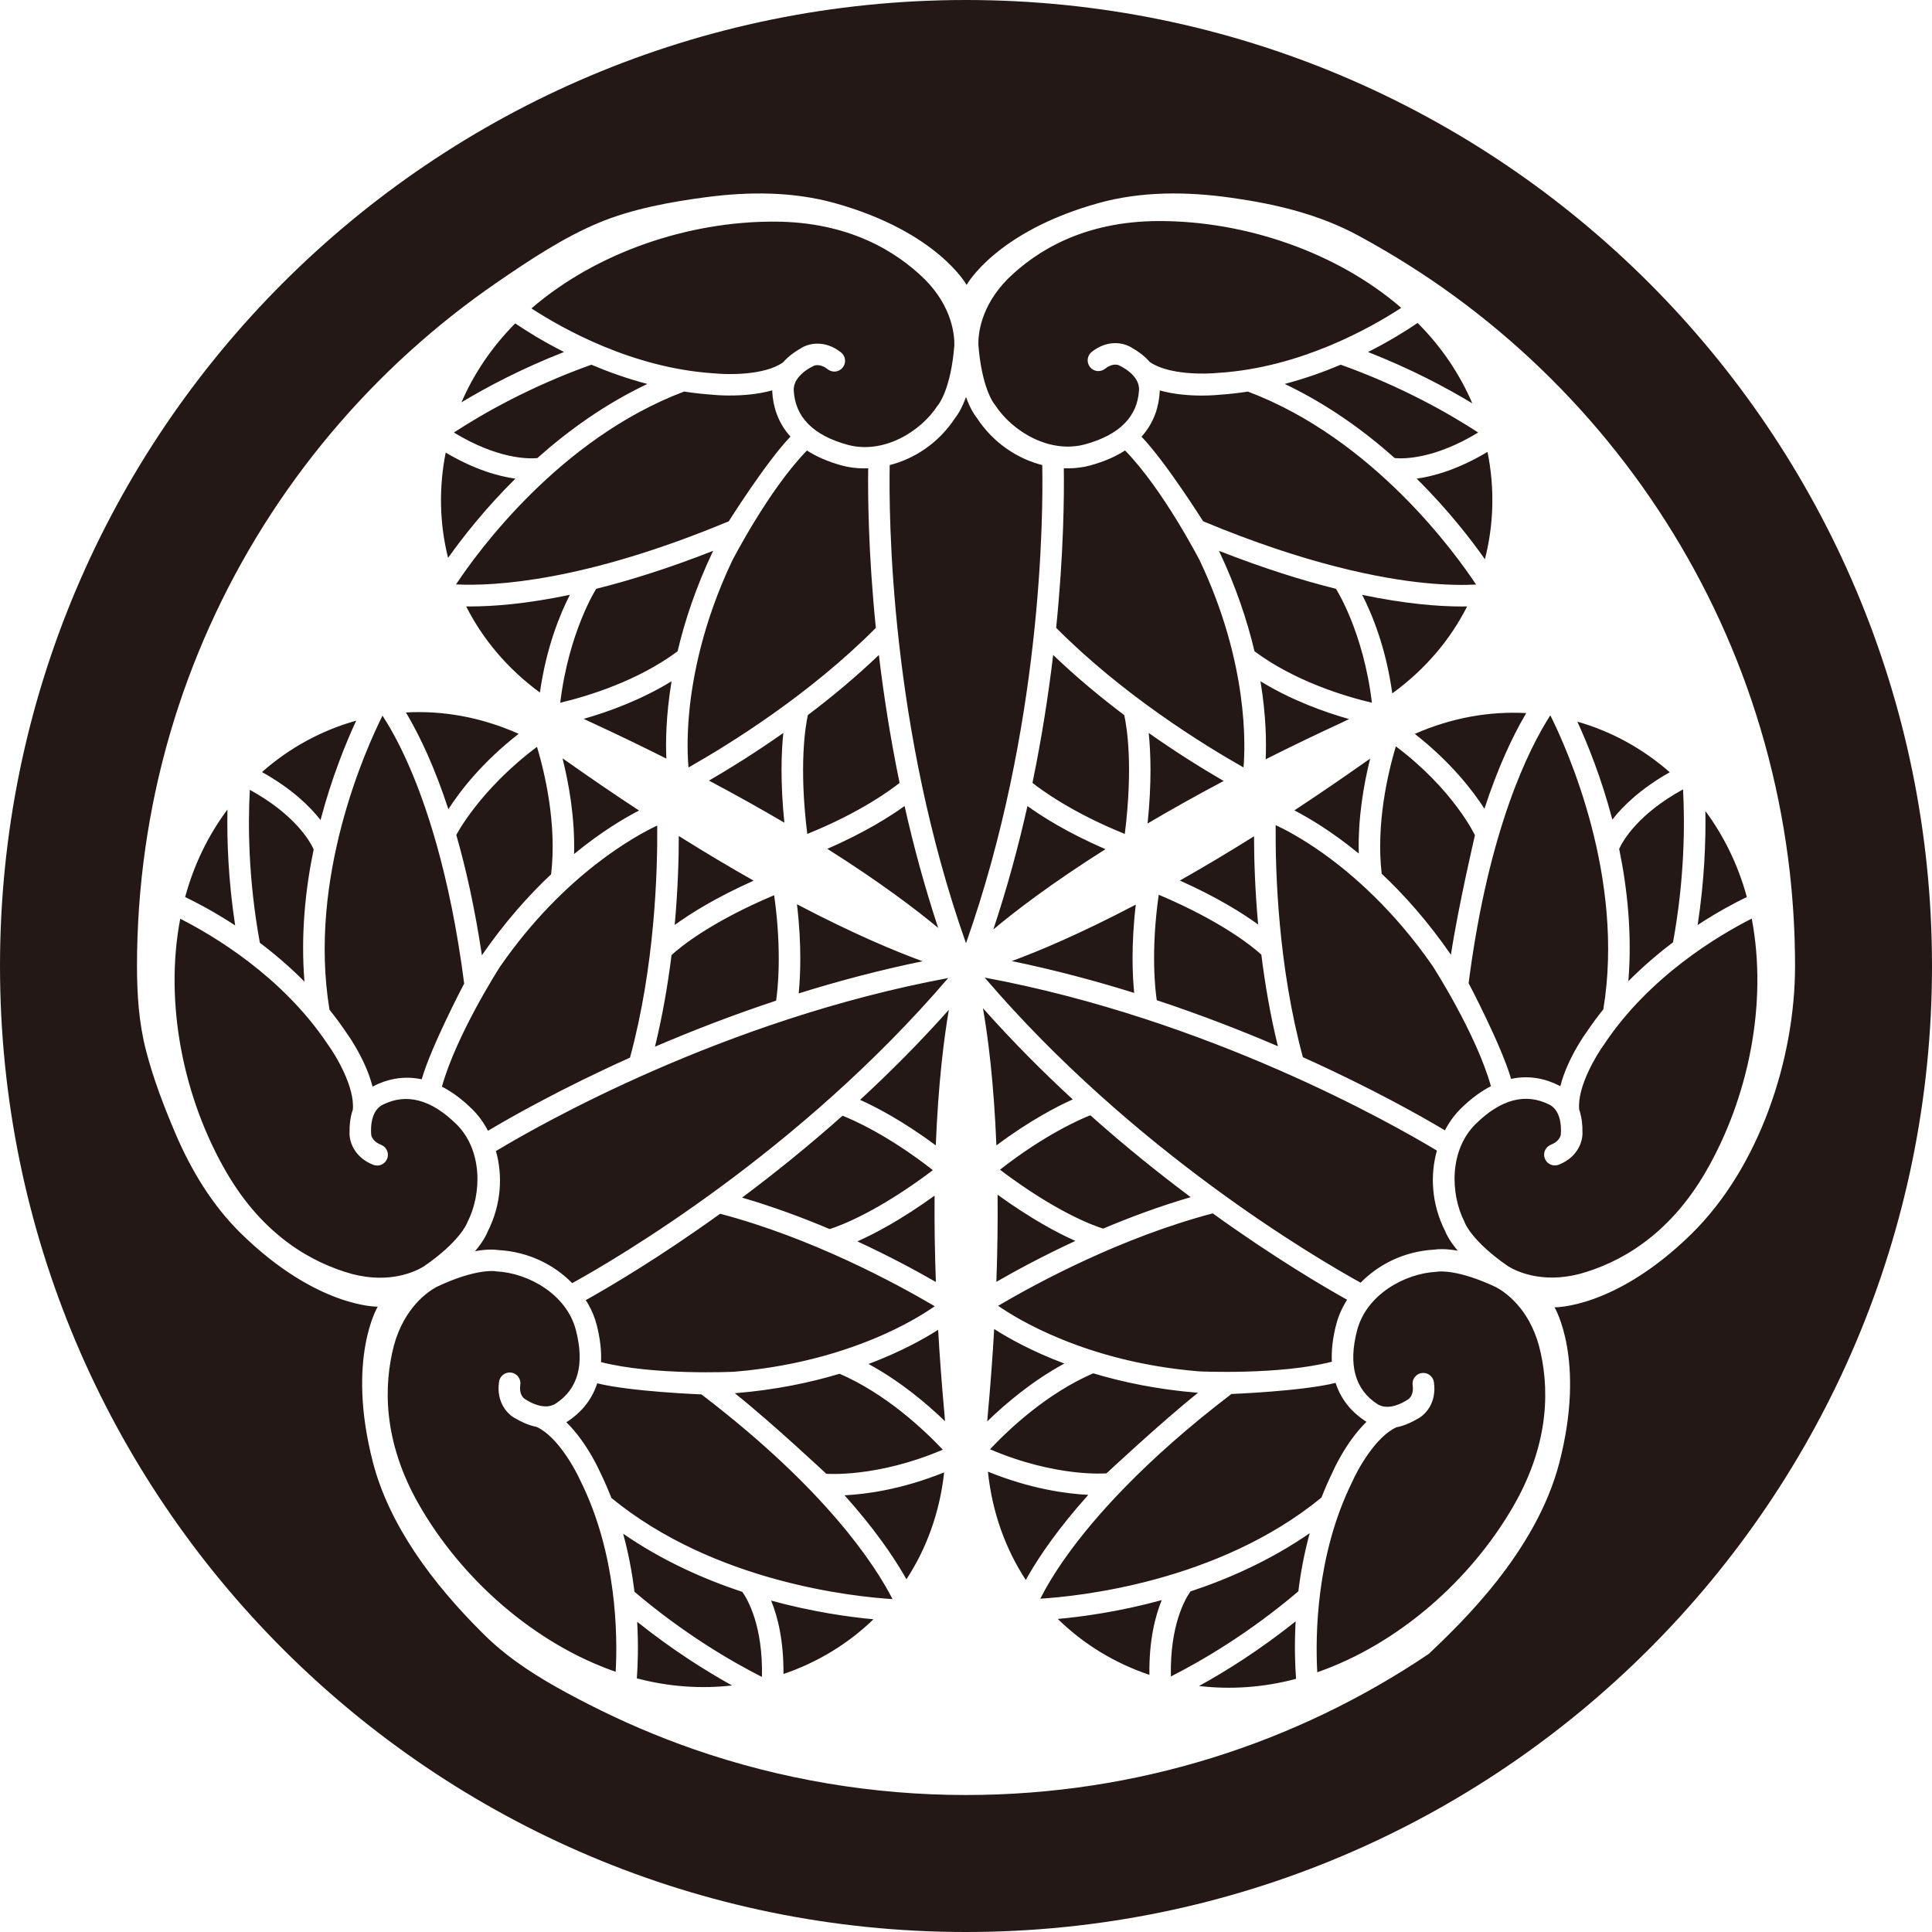 <?xml version="1.0" encoding="UTF-8"?>
<svg id="_レイヤー_2" data-name="レイヤー 2" xmlns="http://www.w3.org/2000/svg" viewBox="0 0 510.24 510.24">
  <defs>
    <style>
      .cls-1 {
        fill: #231815;
      }
    </style>
  </defs>
  <g id="_レイアウト" data-name="レイアウト">
    <path class="cls-1" d="M339.29,101.4c11.24,5.33,20.98,12.38,29.06,19.58,2.48.23,10.52.24,22.04-6.75-7.67-5-20.2-12.16-36.31-17.91-4.48,1.9-9.44,3.67-14.79,5.08ZM262.53,106.61l.27.35c4.52,6.97,14.42,12.98,23.86,10.36,9.01-2.49,13.77-7.31,14.15-14.31.23-4.14-5.28-6.52-5.34-6.54v-.02c-.65-.22-1.97-.38-3.63.94-.52.41-1.14.61-1.76.61-.84,0-1.67-.37-2.22-1.08-.97-1.23-.76-3.01.46-3.98,4.44-3.52,8.8-2.31,10.68-1.04,0,0,.02.01.03.02,1.24.68,3.07,1.89,4.61,3.66,4.91,3.48,14.83,3.26,18.23,2.88h.13c21.43-1.43,39.85-11.79,48.07-17.16-17.18-14.84-41.47-22.98-64.11-22.92-19.61.06-32.22,7.8-39.86,15.33-7.22,7.33-7.78,14.75-7.71,17.38.91,11.46,4.11,15.49,4.13,15.5ZM392.16,147.69c2.38-9.24,2.6-18.93.69-28.34-7.71,4.6-14.12,6.43-18.71,7.06,8.33,8.25,14.41,16.15,18.02,21.28ZM388.84,106.53c-3.29-7.68-8.12-14.91-14.45-21.24-2.88,1.96-7.37,4.79-13.09,7.68,11.35,4.45,20.65,9.39,27.54,13.56ZM262.36,245.45c5.76-4.83,15.32-12.16,29.6-21.19-10.13-4.35-17.03-8.8-20.61-11.38-2.37,10.58-5.34,21.54-9,32.57ZM392.04,213.58c3.65-11.16,7.46-19.06,10.5-24.33.18-.32.36-.62.54-.92-9.6-.53-19.61,1.17-29.43,5.49,9.6,7.51,15.38,15.08,18.39,19.76ZM272.68,206.76c2,1.59,10.31,7.82,24.38,13.48,2.26-18.14.51-28.42-.15-31.38-6.2-4.67-12.62-9.99-18.77-15.88-1.23,10.38-2.99,21.79-5.47,33.78ZM393.75,286.86c-3.86-13.81-15.22-31.47-15.34-31.66-10.27-14.87-21.35-24.38-28.83-29.72-5.92-4.23-10.57-6.59-12.68-7.57-.1,12.32.66,37.25,7.19,61.29,18.22,8.2,31.51,15.74,37.51,19.32.16-.31.32-.62.49-.91,1.06-1.83,2.3-3.45,3.68-4.81,2.76-2.72,5.44-4.64,7.98-5.94ZM246.86,344.97c-10.62-6.25-32.59-18.06-56.67-24.42-16.21,11.68-29.39,19.41-35.49,22.82.19.29.38.59.55.88,1.06,1.83,1.84,3.72,2.32,5.59.97,3.75,1.3,7.03,1.16,9.89,13.9,3.56,34.86,2.56,35.09,2.55,18.01-1.46,31.79-6.3,40.16-10.11,6.62-3.01,10.99-5.86,12.89-7.2ZM250.41,258.3c-59.26,11.03-107.9,38.74-119.43,45.69,1.78,6.37,1.51,13.95-2.17,21.25-.28.73-1.14,2.59-3.34,5.19,3.35-.6,5.39-.41,6.16-.29,8.16.46,14.86,4.02,19.49,8.74,11.79-6.51,60.1-34.77,99.29-80.58ZM192.87,104.46c-2.59,0-4.46-.18-4.88-.23-2.48-.17-4.92-.45-7.31-.82-32.95,12.42-54.68,42.54-60.18,50.83-.02.03-.05.07-.07.11.04,0,.08,0,.11,0,10.1.48,33.85-.79,71.93-16.68,0,0,9.91-15.75,16.29-22.36-3.45-3.82-4.61-8.17-4.81-11.87,0-.12,0-.23,0-.35-3.86,1.09-7.99,1.36-11.09,1.36ZM228.26,123.7c-2.11,0-4.14-.27-6-.78-3.74-1.03-6.73-2.39-9.14-3.94-10.03,10.25-19.65,28.91-19.75,29.11-7.75,16.33-10.44,30.68-11.33,39.83-.7,7.24-.42,12.45-.21,14.77,10.72-6.07,31.93-19.2,49.48-36.87-2.01-19.88-2.12-35.16-2.02-42.15-.35.01-.69.03-1.04.03ZM243.63,253.86c-7.07-2.58-18.19-7.19-33.15-15.04,1.3,10.94.89,19.15.45,23.54,10.35-3.23,21.32-6.15,32.71-8.49ZM195.99,316.29c8.17,2.39,15.99,5.29,23.13,8.31,2.91-.93,12.76-4.61,27.25-15.56-11.98-9.4-21.49-13.45-23.86-14.38-9.14,8.14-18.15,15.37-26.53,21.63ZM267.23,253.82c11.25,2.33,22.09,5.22,32.31,8.41-.44-4.36-.85-12.49.42-23.32-14.64,7.69-25.62,12.29-32.74,14.91ZM226.44,327.85c8.37,3.87,15.49,7.71,20.72,10.72-.3-8.26-.39-15.86-.34-22.8-8.73,6.3-15.68,9.99-20.39,12.08ZM188.56,98.59c3.41.38,13.33.6,18.23-2.88,1.55-1.77,3.38-2.97,4.61-3.66,0,0,.02-.01.03-.02,1.88-1.27,6.24-2.47,10.68,1.04,1.23.97,1.44,2.75.46,3.98-.56.71-1.39,1.08-2.22,1.08-.62,0-1.24-.2-1.76-.61-1.66-1.31-2.97-1.16-3.63-.94v.02s-5.56,2.4-5.33,6.54c.38,7.01,5.14,11.82,14.15,14.31,9.45,2.61,19.35-3.39,23.86-10.36l.27-.35s3.22-4.04,4.13-15.5c.06-2.63-.49-10.05-7.71-17.38-7.64-7.53-20.25-15.28-39.86-15.33-22.64-.07-46.93,8.08-64.11,22.92,8.22,5.36,26.64,15.73,48.07,17.14h.13ZM168.77,214.06c-6.04-3.96-12.39-8.28-19.04-12.98-.39-.28-.78-.54-1.17-.8,1.66,6.59,3.31,15.69,3.05,25.27,7.2-5.91,13.37-9.54,17.16-11.49ZM218.22,389.22c.14.01,13.38,1.07,30.77-6.36-5.05-5.35-15.1-14.8-27.26-20.05-7.75,2.33-16.95,4.27-27.56,5.13-.03,0-.07,0-.12,0,9.84,7.84,24.17,21.28,24.17,21.28ZM284.02,327.73c-4.73-2.1-11.74-5.83-20.56-12.21.07,7-.02,14.67-.32,23.01,5.24-3.02,12.42-6.9,20.88-10.81ZM355.22,344.15c.17-.3.36-.59.55-.88-6.1-3.41-19.28-11.14-35.49-22.82-24.1,6.37-46.06,18.17-56.67,24.41,4.53,3.17,23.1,14.89,53.13,17.32.14,0,21.11,1.01,35-2.55-.14-2.86.18-6.13,1.16-9.89.48-1.87,1.27-3.76,2.32-5.59ZM261.46,382.75c17.47,7.48,30.63,6.37,30.77,6.36,0,0,14.34-13.43,24.17-21.28-.01,0-.03,0-.04,0-10.64-.86-19.86-2.8-27.63-5.14-12.19,5.26-22.23,14.71-27.27,20.06ZM314.47,316.17c-8.38-6.26-17.38-13.48-26.52-21.63-2.38.94-11.92,5.02-23.86,14.38,14.59,11.03,24.35,14.65,27.25,15.56,7.15-3.03,14.96-5.93,23.14-8.32ZM352.81,155.5c-8.9-2.22-19.18-5.43-30.89-10.03,0,0,.01.03.02.03,4.57,9.64,7.5,18.6,9.37,26.5,10.65,7.92,23.85,11.9,31.01,13.59-2.26-18.87-9.5-30.09-9.5-30.09ZM427.62,224.19c2.19,10.59,3.43,22.55,2.43,34.95,3.89-3.93,7.91-7.34,11.79-10.27,3.08-16.83,3.14-31.26,2.65-40.4-11.83,6.49-15.84,13.48-16.87,15.71ZM461.34,236.9c-2.3-8.47-6.07-16.12-10.95-22.71.14,7.97-.25,18.31-2.04,30.1,5.24-3.43,9.84-5.87,12.98-7.39ZM378.83,330.02c.77-.12,2.81-.31,6.16.29-2.2-2.6-3.06-4.46-3.34-5.19-3.68-7.3-3.95-14.88-2.17-21.25-11.53-6.95-60.17-34.66-119.43-45.69,39.18,45.81,87.5,74.07,99.29,80.58,4.62-4.72,11.32-8.28,19.49-8.74ZM399.09,284.93c5.03-1.08,9.38.09,12.68,1.77.11.05.19.12.3.18.99-3.88,2.82-7.59,4.37-10.29,1.29-2.24,2.39-3.77,2.64-4.11,1.39-2.07,2.85-4.04,4.36-5.92,5.72-34.75-9.5-68.62-13.94-77.53-.02-.04-.04-.08-.06-.12-.02.03-.04.06-.06.1-5.47,8.51-16.24,29.71-21.52,70.64,0,0,8.68,16.46,11.22,25.29ZM440.98,203.95c-7.08-6.22-15.4-10.8-24.4-13.36,2.63,5.72,6.33,14.78,9.24,25.87,2.81-3.61,7.5-8.18,15.16-12.51ZM323.17,206.25c-5.24-3.03-12.18-7.31-19.8-12.68.54,5.15.82,13.08-.29,23.91,6.03-3.56,12.71-7.31,20.09-11.23ZM337.49,276.31c-2.02-8.27-3.42-16.49-4.37-24.19-2.26-2.06-10.37-8.74-27.1-15.82-2.15,15.08-.9,25.34-.52,27.85,11.62,3.85,22.38,8.03,31.99,12.16ZM328.41,202.69c.48-5.51,1.35-27.45-11.57-54.68-.07-.13-9.68-18.78-19.71-29.04-2.41,1.55-5.4,2.91-9.14,3.94-1.86.51-3.89.78-6,.78-.34,0-.69-.02-1.04-.03.1,6.99,0,22.27-2.02,42.15,17.57,17.69,38.77,30.81,49.48,36.87ZM355.02,190.52c.43-.2.86-.41,1.28-.61-6.53-1.85-15.25-4.98-23.41-9.99,1.52,9.19,1.57,16.35,1.37,20.61,6.45-3.25,13.36-6.59,20.76-10ZM331.19,220.86c-7,4.39-13.53,8.27-19.58,11.69,9.83,4.41,16.5,8.59,20.66,11.61-.83-9.19-1.07-17.27-1.08-23.3ZM317.78,137.68c27.19,11.35,46.85,15.12,58.55,16.28,5.87.58,10.36.58,13.5.42-5.37-8.12-27.15-38.48-60.26-50.96-2.39.37-4.82.65-7.31.82-.42.04-2.3.23-4.88.23-3.11,0-7.24-.27-11.1-1.36,0,.12.01.23,0,.35-.2,3.7-1.36,8.04-4.81,11.87,6.38,6.62,16.29,22.36,16.29,22.36ZM387.47,160.16c-.45,0-.92.01-1.4.01-6.09,0-14.83-.66-26.32-3.07,2.56,4.97,6.26,13.84,7.95,26.02,8.8-6.39,15.38-14.29,19.77-22.97ZM364.9,230.75c5.9,5.55,12.17,12.55,18.22,21.3.01.02.04.06.07.1,1.87-12.44,6.34-31.57,6.34-31.57-.06-.13-5.76-12.12-20.89-23.47-2.1,7.05-5.26,20.48-3.74,33.63ZM360.56,201.25c-6.54,4.62-12.78,8.86-18.72,12.77,3.81,1.97,9.91,5.57,17.01,11.4-.25-9.48,1.36-18.49,3-25.05-.43.29-.86.58-1.29.88ZM213.35,188.86c-.65,2.99-2.38,13.35-.15,31.38,14.13-5.68,22.4-11.89,24.38-13.48-2.48-11.99-4.23-23.4-5.47-33.78-6.15,5.89-12.57,11.2-18.77,15.88ZM247.76,351.2c-3.61,2.31-9.78,5.79-18.38,9.03,8.33,4.52,15.33,10.42,20.2,15.12-.04-.52-.07-1.03-.12-1.55-.73-7.97-1.29-15.5-1.7-22.6ZM168.19,443.25c8.49,2.24,16.99,2.81,25.14,1.88-6.97-3.87-15.73-9.37-25.05-16.81.35,6.25.16,11.46-.09,14.94ZM275.27,122.83c-6.4-1.64-12.83-5.67-17.32-12.5-.49-.61-1.67-2.28-2.83-5.48-1.16,3.2-2.34,4.88-2.83,5.48-4.48,6.84-10.91,10.86-17.32,12.5-.25,13.46.07,69.44,20.15,126.28,20.08-56.84,20.4-112.81,20.14-126.28ZM283.31,290.35c-7.97-7.34-15.98-15.39-23.71-24.08,1.3,7.41,2.87,19.35,3.55,36.23,8.83-6.6,16.14-10.35,20.16-12.15ZM188.35,145.47c-11.71,4.6-21.99,7.81-30.89,10.03,0,0-7.24,11.31-9.5,30.09,7.16-1.7,20.37-5.68,30.99-13.58,1.86-7.88,4.78-16.82,9.34-26.43.01-.02.03-.07.06-.11ZM206.91,442.1c8.92-3.02,17.05-7.94,23.77-14.45-6.27-.58-15.97-1.91-27.02-4.93,1.73,4.24,3.33,10.58,3.25,19.39ZM164.57,405.04c1.46,5.33,2.4,10.52,3,15.35,13.03,11.08,25.5,18.35,33.66,22.49.29-13.49-3.76-20.46-5.18-22.46-10.27-3.4-21.24-8.3-31.49-15.38ZM238.86,416.16c.18.32.36.62.53.93,5.26-8.05,8.79-17.57,9.96-28.23-11.3,4.55-20.75,5.78-26.31,6.04,7.83,8.74,12.77,15.99,15.82,21.26ZM185.24,368.26s-18.59-.71-27.51-2.93c-1.59,4.9-4.77,8.07-7.87,10.1-.1.07-.2.11-.3.17,2.87,2.8,5.17,6.24,6.72,8.93,1.29,2.24,2.07,3.96,2.24,4.34,1.1,2.24,2.07,4.49,2.95,6.74,27.23,22.33,64.18,26.08,74.11,26.7.04,0,.09,0,.13,0-.02-.03-.04-.07-.05-.1-4.63-8.99-17.61-28.92-50.41-53.95ZM262.56,350.99c-.41,7.21-.97,14.87-1.72,22.98-.04.47-.07.94-.11,1.42,4.87-4.73,11.93-10.71,20.36-15.28-8.72-3.28-14.94-6.81-18.53-9.12ZM423.76,275.67l-.08.11c-2.03,2.76-7.18,11.24-6.62,17.23.76,2.22.89,4.41.86,5.82,0,.01,0,.02,0,.03.16,2.26-.98,6.64-6.24,8.73-1.46.58-3.1-.13-3.68-1.59-.33-.84-.24-1.74.18-2.46.31-.53.79-.97,1.41-1.22,1.97-.78,2.49-2,2.63-2.68h-.02c0-.06.7-6.02-3-7.9-6.26-3.17-12.81-1.46-19.47,5.1-6.99,6.87-6.74,18.45-2.96,25.85l.17.41s1.89,4.81,11.36,11.32c2.24,1.37,8.95,4.6,18.91,2.01,10.34-2.85,23.35-9.89,33.21-26.85,11.38-19.58,16.47-44.68,12.21-66.98-8.75,4.44-26.94,15.21-38.88,33.06ZM395.24,340.01c-10.38-4.95-15.47-4.18-15.49-4.18l-.44.06c-8.3.43-18.45,6-20.91,15.49-2.35,9.05-.56,15.57,5.32,19.41,3.47,2.27,8.29-1.32,8.34-1.35h.01c.52-.45,1.31-1.51,1.01-3.6-.1-.66.04-1.29.35-1.83.42-.72,1.15-1.26,2.04-1.39,1.55-.23,2.99.84,3.22,2.39.82,5.6-2.4,8.78-4.44,9.77-.01,0-.02,0-.03.01-1.21.73-3.17,1.71-5.47,2.17-5.47,2.51-10.24,11.21-11.61,14.35l-.06.12c-9.49,19.27-9.72,40.41-9.19,50.21,21.44-7.46,40.64-24.42,51.9-44.06,9.76-17.01,9.35-31.81,6.65-42.19-2.74-9.92-8.89-14.11-11.2-15.37ZM255.12,0C114.22,0,0,114.22,0,255.12s114.22,255.12,255.12,255.12,255.12-114.22,255.12-255.12S396.02,0,255.12,0ZM410.54,345.24s8.32,13.7,1.31,40.95c-6.12,23.78-26.23,42.7-34.48,50.58-34.91,23.54-76.98,37.29-122.26,37.29-24.47,0-48.9-4.08-72.01-12.13-9.41-3.28-18.6-7.21-27.48-11.74-7.67-3.92-15.13-8.01-21.82-13.26-2.16-1.7-4.25-3.52-6.23-5.5-6.65-6.62-12.86-13.73-18.06-21.55-4.86-7.32-8.87-15.3-11.06-23.84-7.01-27.26,1.31-40.95,1.31-40.95,0,0-16.02.36-36.12-19.34-7.64-7.49-13.2-16.75-17.37-26.54-2.99-7.04-5.74-14.21-7.67-21.62-1.92-7.36-2.42-14.87-2.42-22.47,0-20.78,2.93-41.55,8.76-61.5,5.66-19.36,14.03-37.92,24.78-54.99,10.61-16.85,23.53-32.25,38.27-45.63,7.37-6.69,15.2-12.89,23.41-18.52,8.35-5.73,17.35-11.73,26.71-15.64,8.79-3.67,18.99-5.53,28.39-6.77,11.27-1.49,22.95-1.5,33.97,1.57,27.11,7.56,34.81,21.61,34.81,21.61,0,0,7.7-14.06,34.81-21.61,11.37-3.17,23.43-3.06,35.04-1.42,11.89,1.68,23.25,4.36,33.85,10.13,8.76,4.77,17.2,10.06,25.25,15.95,16.02,11.71,30.43,25.6,42.74,41.17,12.38,15.66,22.62,33.02,30.31,51.45,7.88,18.89,13.06,38.89,15.38,59.23.94,8.3,1.41,16.64,1.41,24.99,0,24.55-9.41,53.15-27.4,70.78-20.1,19.7-36.12,19.34-36.12,19.34ZM309.22,442.76c8.16-4.14,20.63-11.41,33.67-22.49.59-4.83,1.54-10.02,3-15.35-10.24,7.07-21.21,11.98-31.48,15.37-1.44,2.03-5.47,8.99-5.18,22.46ZM351.94,388.76c.17-.39.95-2.1,2.24-4.34,1.55-2.69,3.85-6.14,6.72-8.93-.1-.06-.2-.1-.3-.17-3.1-2.02-6.29-5.2-7.87-10.1-8.93,2.22-27.51,2.93-27.51,2.93-23.43,17.88-36.52,33.02-43.37,42.57-3.44,4.79-5.68,8.68-7.11,11.49,9.72-.59,46.9-4.27,74.26-26.71.88-2.25,1.85-4.5,2.95-6.74ZM260.91,388.66c1.13,10.82,4.68,20.47,10,28.61.22-.4.45-.8.69-1.22,3.04-5.27,7.98-12.52,15.82-21.26-5.59-.27-15.12-1.5-26.51-6.13ZM279.36,427.56c6.81,6.68,15.09,11.71,24.2,14.76-.13-8.98,1.5-15.44,3.25-19.73-11.31,3.09-21.19,4.41-27.44,4.97ZM342.18,428.2c-9.53,7.61-18.46,13.19-25.51,17.07,8.29.98,16.97.42,25.62-1.89-.26-3.48-.47-8.78-.11-15.18ZM227.15,290.47c3.99,1.79,11.24,5.51,19.99,12.03.66-16.53,2.17-28.34,3.45-35.81-7.65,8.58-15.56,16.52-23.44,23.78ZM124.7,292.92c1.38,1.35,2.62,2.98,3.68,4.81.17.3.33.61.49.91,6.01-3.58,19.29-11.13,37.51-19.32,6.54-24.06,7.3-48.98,7.19-61.29-5.01,2.34-24.45,12.56-41.57,37.36-.08.12-11.43,17.77-15.29,31.59,2.55,1.31,5.22,3.22,7.98,5.94ZM120.51,220.51c2.53,8.81,4.89,19.32,6.76,31.77,0,0,.02-.03.02-.03,6.06-8.78,12.36-15.8,18.26-21.36,1.54-13.18-1.62-26.61-3.73-33.65-15.21,11.39-21.31,23.27-21.31,23.27ZM153.35,391.2c-1.38-3.14-6.14-11.84-11.61-14.35-2.3-.46-4.26-1.44-5.47-2.17-.01,0-.02,0-.03-.01-2.04-.99-5.26-4.17-4.44-9.77.23-1.55,1.67-2.62,3.22-2.39.89.13,1.63.66,2.04,1.39.31.53.45,1.17.35,1.83-.31,2.09.48,3.15,1.01,3.61h.01s4.86,3.6,8.34,1.34c5.88-3.83,7.67-10.36,5.32-19.41-2.46-9.49-12.61-15.06-20.91-15.49l-.44-.06s-5.11-.77-15.49,4.18c-2.31,1.26-8.46,5.46-11.2,15.37-2.7,10.38-3.11,25.17,6.65,42.19,11.26,19.64,30.46,36.61,51.9,44.06.53-9.8.3-30.94-9.19-50.21l-.06-.12ZM142.59,182.9c1.71-12.07,5.37-20.86,7.92-25.81-11.49,2.41-20.23,3.07-26.32,3.07-.37,0-.72,0-1.07,0,4.34,8.58,10.82,16.39,19.47,22.74ZM199.04,232.58c-6.1-3.44-12.69-7.35-19.77-11.79,0,6.05-.24,14.21-1.08,23.49,4.19-3.05,10.92-7.26,20.85-11.7ZM136.06,85.42c-6.19,6.23-10.93,13.31-14.19,20.83,6.84-4.11,15.98-8.94,27.09-13.29-5.59-2.82-10-5.59-12.89-7.55ZM177.36,179.92c-8.08,4.96-16.69,8.07-23.2,9.93.47.23.93.45,1.41.67,7.27,3.35,14.06,6.63,20.42,9.83-.2-4.28-.13-11.36,1.37-20.43ZM204.97,264.27c.38-2.53,1.61-12.84-.52-27.85-16.84,7.12-24.87,13.76-27.1,15.81-.95,7.7-2.35,15.92-4.37,24.2,9.61-4.12,20.37-8.31,31.99-12.16ZM206.88,193.57c-7.54,5.32-14.42,9.56-19.64,12.59,7.3,3.87,13.93,7.59,19.91,11.11-1.09-10.72-.81-18.58-.27-23.7ZM218.49,224.17c13.98,8.83,23.46,16.05,29.28,20.89-3.6-10.91-6.53-21.73-8.87-32.19-3.55,2.56-10.39,6.97-20.41,11.3ZM60.08,213.78c-5,6.69-8.85,14.48-11.18,23.13,3.14,1.51,7.84,3.98,13.2,7.49-1.83-12.05-2.19-22.58-2.03-30.63ZM84.65,216.58c2.98-11.34,6.78-20.55,9.42-26.25-9.19,2.56-17.69,7.22-24.88,13.57,7.84,4.38,12.62,9.02,15.47,12.68ZM80.41,259.26c-1.01-12.4.23-24.36,2.43-34.95-1.04-2.26-5.05-9.23-16.86-15.72-.5,9.14-.43,23.57,2.65,40.4,3.88,2.93,7.9,6.34,11.79,10.27ZM123.3,323.14l.17-.41c3.78-7.4,4.03-18.98-2.96-25.85-6.66-6.55-13.21-8.27-19.47-5.1-3.7,1.87-3,7.83-3,7.89h-.02c.14.69.66,1.9,2.63,2.68.62.24,1.1.68,1.41,1.22.42.72.51,1.63.18,2.46-.58,1.46-2.22,2.17-3.68,1.59-5.26-2.09-6.4-6.47-6.24-8.73,0-.01,0-.02,0-.03-.03-1.41.1-3.6.86-5.82.56-5.99-4.59-14.47-6.62-17.23l-.08-.11c-11.94-17.85-30.13-28.62-38.88-33.06-4.26,22.3.83,47.4,12.21,66.98,9.86,16.96,22.87,24,33.21,26.85,9.96,2.59,16.67-.64,18.91-2.01,9.47-6.51,11.35-11.31,11.36-11.32ZM141.91,120.98c8.08-7.2,17.81-14.25,29.06-19.58-5.34-1.4-10.31-3.18-14.79-5.08-16.12,5.75-28.65,12.91-36.31,17.91,11.54,7,19.59,6.97,22.04,6.75ZM136.12,126.41c-4.53-.62-10.83-2.4-18.41-6.88-1.84,9.24-1.65,18.74.63,27.81,3.64-5.14,9.64-12.87,17.78-20.94ZM118.42,213.7c3.02-4.71,8.86-12.34,18.56-19.9-9.94-4.43-20.06-6.18-29.78-5.64.23.39.47.79.71,1.21,3.04,5.27,6.85,13.17,10.5,24.33ZM87.02,266.67c1.51,1.89,2.98,3.85,4.36,5.92.25.34,1.35,1.88,2.64,4.11,1.55,2.69,3.39,6.4,4.37,10.29.1-.06.19-.12.3-.18,3.3-1.67,7.64-2.84,12.68-1.77,2.55-8.84,11.22-25.29,11.22-25.29-3.77-29.22-10.33-48.13-15.18-58.85-2.43-5.37-4.67-9.26-6.39-11.9-4.35,8.71-19.76,42.75-14,77.67Z"/>
  </g>
</svg>